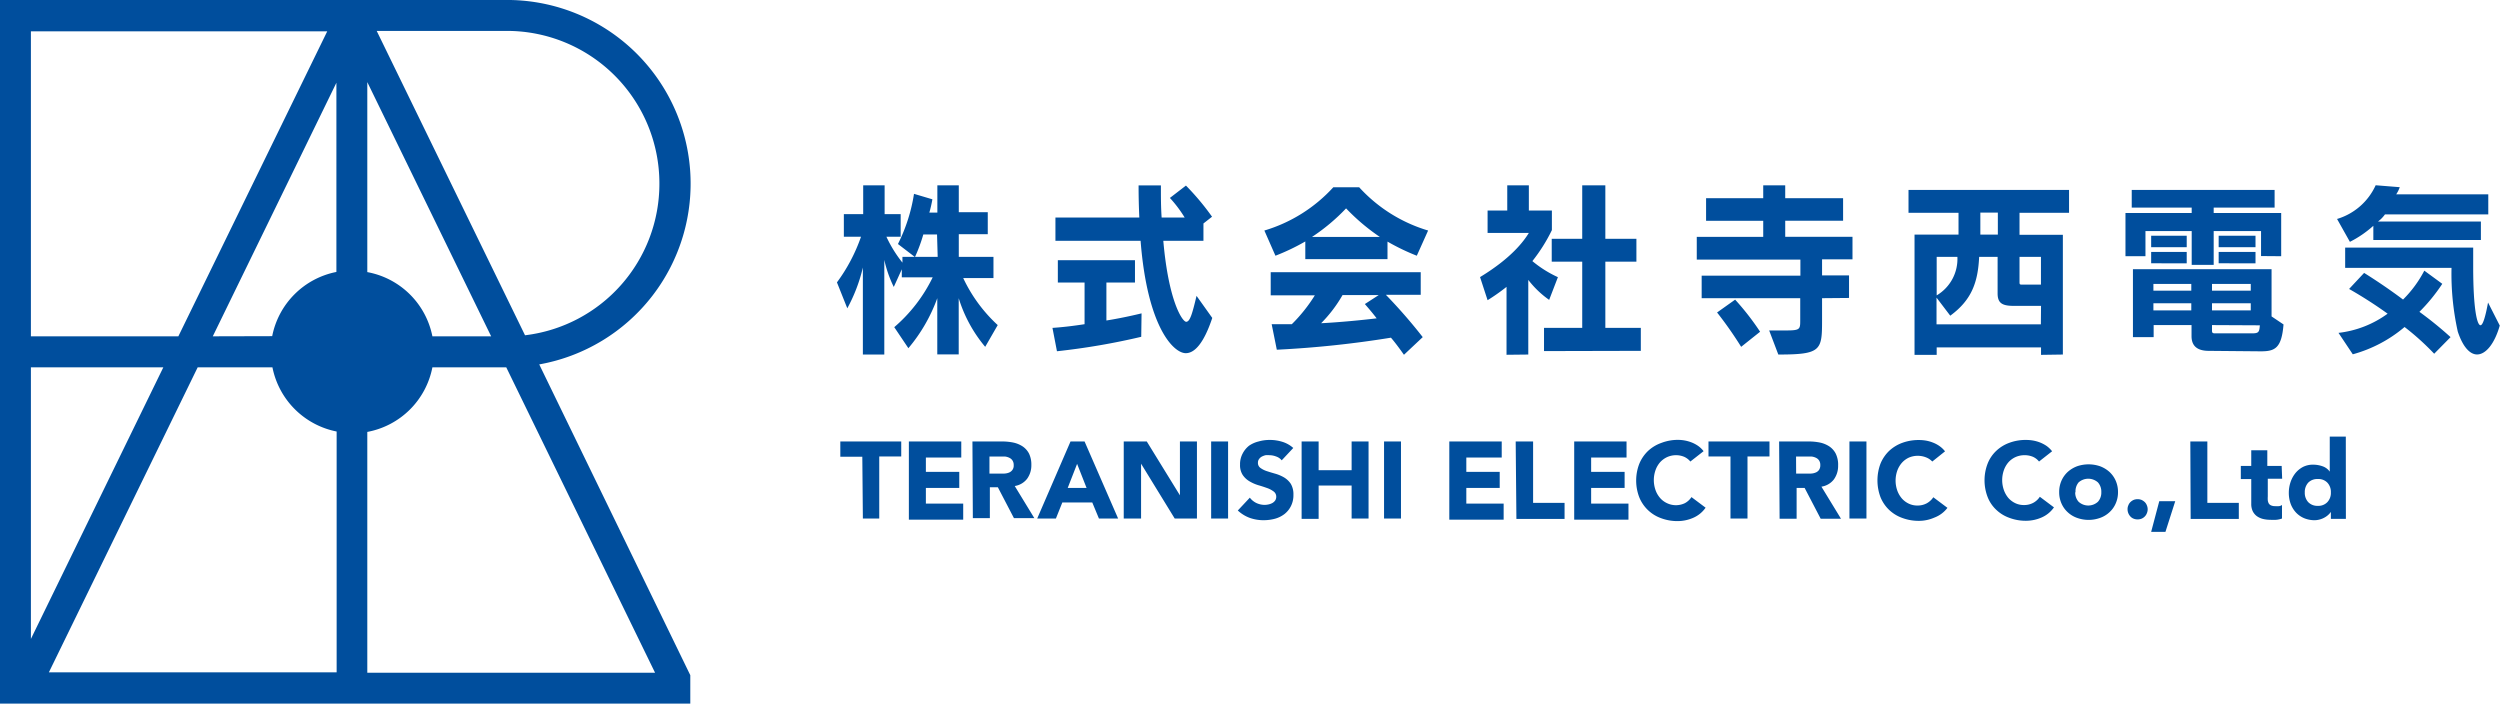 <svg xmlns="http://www.w3.org/2000/svg" viewBox="0 0 311.46 87.66"><path d="M67.18,45.4A22.88,22.88,0,0,0,63.59,0H0V87.66H86V84.12ZM53.87,41.9a10.14,10.14,0,0,0-8.11-8V10.23L61.19,41.9ZM45.76,53.81a10.15,10.15,0,0,0,8.11-8.05h9.2L81.61,83.81H45.76ZM82.15,22.88A19,19,0,0,1,65.41,41.77L46.93,3.85H63.16A19,19,0,0,1,82.15,22.88ZM24.63,45.76h9.31a10.17,10.17,0,0,0,8,8v30H6.09Zm1.88-3.86,15.4-31.59V33.88a10.16,10.16,0,0,0-8,8Zm-22.66,0v-38H40.77L22.22,41.9Zm16.5,3.86L3.85,79.6V45.76Zm102.39-2.55a17.35,17.35,0,0,1-3.3-6.06v7h-2.67v-7a20.42,20.42,0,0,1-3.6,6.23l-1.76-2.62a19.26,19.26,0,0,0,4.79-6.21h-3.85v-1l-1,2.2a15.11,15.11,0,0,1-1.18-3.37V44.17H107.5V33.33a20.36,20.36,0,0,1-1.94,5.08l-1.29-3.23a21.28,21.28,0,0,0,3-5.69h-2.14V26.68h2.41V23.09h2.67v3.59h2v2.81h-1.78a15.74,15.74,0,0,0,2,3.23V32h1.53l-2.09-1.6a21.07,21.07,0,0,0,2-6.25l2.29.68a15,15,0,0,1-.38,1.66h1V23.09h2.67v3.35h3.61v2.74h-3.61V32h4.32v2.64H120a18.79,18.79,0,0,0,4.3,5.86Zm-6-14h-1.71A20,20,0,0,1,114,32h2.82Zm25.44,12.75a85.33,85.33,0,0,1-10.5,1.8l-.56-2.91c1.34-.09,2.63-.25,4-.46V35.2h-3.33V32.42h9.61V35.2h-3.56v4.73c2.31-.37,4.38-.89,4.38-.89Zm8.85-2.35C150,42.7,148.86,44,147.73,44c-1.52,0-4.79-3.23-5.63-14H131.49V27.1h10.45c-.06-1.41-.09-2.48-.09-4h2.78c0,1.6,0,2.58.09,4h2.87a15.45,15.45,0,0,0-1.84-2.44l2-1.54A31.49,31.49,0,0,1,151,27l-1.07.84V30h-5c.65,7.54,2.38,10.09,2.85,10.09s.76-1,1.29-3.23Zm25.48-7.75a27.48,27.48,0,0,1-3.65-1.76v2.18H162.62v-2.2a26.78,26.78,0,0,1-3.72,1.78l-1.38-3.14a18.94,18.94,0,0,0,8.59-5.39h3.22a18.94,18.94,0,0,0,8.59,5.39Zm-1.6,12.34c-.49-.7-1.11-1.54-1.62-2.13a128,128,0,0,1-14.22,1.5l-.64-3.18c.91,0,1.69,0,2.51,0a19.65,19.65,0,0,0,2.87-3.6h-5.5V33.91H177v2.82h-4.34A65.53,65.53,0,0,1,177.25,42Zm-3-14.68a25.58,25.58,0,0,1-4.21-3.56,24,24,0,0,1-4.25,3.56Zm-4.65,7.24a16.92,16.92,0,0,1-2.67,3.51c2.36-.12,5.2-.4,6.92-.61-.45-.59-.94-1.17-1.47-1.78l1.73-1.12Zm20.43,7.44V35.74a25,25,0,0,1-2.36,1.66l-.94-2.88c3.94-2.39,5.46-4.49,6.08-5.5h-5.14V26.23h2.45V23.09h2.69v3.14h2.87v2.44a21,21,0,0,1-2.43,3.86,14,14,0,0,0,3.18,2L193,37.36a11.79,11.79,0,0,1-2.6-2.49v9.3Zm4.67-.46V40.85h4.76V32.6h-3.8V29.75h3.8V23.09H200v6.66h3.87V32.6H200v8.25h4.42v2.86ZM227,37.15v2.78c0,3.73-.13,4.24-5.45,4.24l-1.14-3h2c1.85,0,1.87-.12,1.87-1.27V37.15H212V34.34h12.3v-2H211.39V29.51h8.28v-2h-7.12V24.69h7.12v-1.6h2.74v1.6h7.21V27.5h-7.21v2h8.38v2.81H227v2h3.36v2.81Zm-10.08,6.06a47.63,47.63,0,0,0-3-4.28l2.25-1.6a32.22,32.22,0,0,1,3.11,4Zm37.36,1v-.93h-13v.93h-2.76V29.23H244V26.51h-6.23V23.66h20v2.85H251.6v2.74H257V44.17ZM241.28,32v4.8a5.28,5.28,0,0,0,2.58-4.8Zm13,6.11H251c-1.42,0-2.13-.23-2.13-1.55V32h-2.3c-.15,3.14-.91,5.36-3.6,7.33l-1.71-2.25v3.33h13Zm-5.38-11.62h-2.18v2.74h2.18ZM254.27,32H251.6v3.16c0,.3.05.3.42.3h2.25Zm27.42-.1V28.79h-5.9V33h-2.74V28.79h-5.76v3.13H264.8V26.54h8.25v-.68h-7.47v-2.2h17.8v2.2h-7.59v.68h8.41v5.38Zm-6.52,11.81c-1.25,0-2.14-.47-2.14-1.83V40.5h-4.72V42h-2.58V33.54H283v5.88l1.49,1c-.24,3-1.09,3.35-2.85,3.35ZM268,30.8V29.37h4.43V30.8Zm0,2V31.39h4.43v1.42ZM273,35.37h-4.72v.84H273Zm0,2.41h-4.72v.89H273Zm7.41-2.41h-4.83v.84h4.83Zm0,2.41h-4.83v.89h4.83Zm-4.83,2.72v.72c0,.31.18.31.43.31h4.6c.8,0,.87-.19.93-1Zm.83-9.7V29.37H281V30.8Zm0,2V31.39H281v1.42Zm19.27-2.9V28.13a13.36,13.36,0,0,1-2.92,2l-1.6-2.85a7.71,7.71,0,0,0,4.81-4.2l3,.24a3.85,3.85,0,0,1-.44.89H310v2.5H297.13a4.08,4.08,0,0,1-.87.89h12.82v2.3Zm7.58,14.17a31.82,31.82,0,0,0-3.69-3.33,16.86,16.86,0,0,1-6.45,3.4l-1.78-2.67a12.85,12.85,0,0,0,6.12-2.39A54.54,54.54,0,0,0,292.66,36l1.87-2c1.51.94,3.27,2.13,4.85,3.32a14.44,14.44,0,0,0,2.65-3.6l2.24,1.64a22,22,0,0,1-2.85,3.49A45.76,45.76,0,0,1,305.3,42Zm8.17-3.51c-.65,2.27-1.74,3.6-2.83,3.6-.86,0-1.75-.89-2.4-2.85a33.22,33.22,0,0,1-.78-7.94H292.17V30.85h15.95v2.41c0,5.15.47,7.26.91,7.26.27,0,.58-.87.94-2.83Zm-204,16.34h-2.74V55h7.59v1.87h-2.74v7.73H107.5ZM113.23,55h6.53v2h-4.41v1.79h4.16v2h-4.16v1.95H120v2h-6.77Zm7.92,0h3.72a6.89,6.89,0,0,1,1.39.14,3.41,3.41,0,0,1,1.15.48,2.43,2.43,0,0,1,.79.89,3.13,3.13,0,0,1,.29,1.41,2.85,2.85,0,0,1-.53,1.73,2.41,2.41,0,0,1-1.54.9l2.44,4h-2.54l-2-3.84h-1v3.84h-2.12Zm2.12,4h1.25c.19,0,.39,0,.6,0a1.81,1.81,0,0,0,.58-.12,1,1,0,0,0,.42-.32.91.91,0,0,0,.17-.61,1,1,0,0,0-.15-.58.93.93,0,0,0-.38-.33,1.67,1.67,0,0,0-.52-.16c-.2,0-.4,0-.59,0h-1.38Zm10.1-4h1.75l4.18,9.6h-2.39l-.83-2h-3.73l-.8,2h-2.33Zm.82,2.79-1.17,3h2.35ZM140,55h2.87L147,61.71h0V55h2.12v9.6h-2.77l-4.19-6.83h0v6.83H140Zm10.89,0H153v9.6h-2.11Zm8.79,2.35a1.52,1.52,0,0,0-.7-.48,2.39,2.39,0,0,0-.84-.16,2.59,2.59,0,0,0-.47,0,2.29,2.29,0,0,0-.46.17,1,1,0,0,0-.35.31.72.72,0,0,0-.14.46.75.75,0,0,0,.33.66,2.85,2.85,0,0,0,.82.4c.33.11.68.21,1.06.32a4.79,4.79,0,0,1,1.06.46,2.64,2.64,0,0,1,.83.8,2.54,2.54,0,0,1,.32,1.35,3,3,0,0,1-.3,1.39,2.89,2.89,0,0,1-.8,1,3.45,3.45,0,0,1-1.18.59,5.47,5.47,0,0,1-1.42.19,5.16,5.16,0,0,1-1.74-.29,4.44,4.44,0,0,1-1.49-.92L155.71,62a2.24,2.24,0,0,0,.82.67,2.45,2.45,0,0,0,1,.23,2.31,2.31,0,0,0,.52-.06,1.71,1.71,0,0,0,.48-.18,1.13,1.13,0,0,0,.34-.31.85.85,0,0,0,.13-.45.8.8,0,0,0-.34-.68,3.07,3.07,0,0,0-.83-.43c-.34-.12-.7-.24-1.09-.35a5,5,0,0,1-1.08-.48,2.64,2.64,0,0,1-.84-.79,2.23,2.23,0,0,1-.33-1.28,2.81,2.81,0,0,1,.31-1.36,3,3,0,0,1,.81-1A3.58,3.58,0,0,1,156.8,55a4.87,4.87,0,0,1,1.37-.19,5.21,5.21,0,0,1,1.58.23,3.67,3.67,0,0,1,1.37.77ZM162.16,55h2.12v3.58h4.11V55h2.11v9.6h-2.11V60.49h-4.11v4.15h-2.12Zm10.27,0h2.11v9.6h-2.11Zm8.13,0h6.53v2h-4.41v1.79h4.16v2h-4.16v1.95h4.65v2h-6.77Zm8.27,0H191v7.65h3.92v2h-6Zm7.29,0h6.52v2h-4.41v1.79h4.17v2h-4.17v1.95h4.65v2h-6.76Zm14.47,2.5a2.12,2.12,0,0,0-.77-.59,2.62,2.62,0,0,0-1-.2,2.72,2.72,0,0,0-1.11.23,2.77,2.77,0,0,0-.88.64,3,3,0,0,0-.58,1,3.74,3.74,0,0,0,0,2.47,3,3,0,0,0,.58,1,2.58,2.58,0,0,0,.86.64,2.57,2.57,0,0,0,2.21,0,2.24,2.24,0,0,0,.83-.76l1.76,1.32a3.62,3.62,0,0,1-1.54,1.26,4.85,4.85,0,0,1-1.93.41,5.77,5.77,0,0,1-2.07-.36,4.59,4.59,0,0,1-2.72-2.6,5.8,5.8,0,0,1,0-4.18,4.67,4.67,0,0,1,1.08-1.59,4.72,4.72,0,0,1,1.64-1A5.77,5.77,0,0,1,209,54.8a5,5,0,0,1,.85.07,4.7,4.7,0,0,1,.87.24,4,4,0,0,1,.82.43,3.17,3.17,0,0,1,.7.67Zm5-.63h-2.74V55h7.6v1.87h-2.74v7.73h-2.12ZM221.65,55h3.72a6.89,6.89,0,0,1,1.39.14,3.41,3.41,0,0,1,1.15.48,2.43,2.43,0,0,1,.79.89A3.13,3.13,0,0,1,229,58a2.85,2.85,0,0,1-.53,1.73,2.41,2.41,0,0,1-1.55.9l2.44,4h-2.53l-2-3.84h-1v3.84h-2.12Zm2.12,4H225c.19,0,.4,0,.61,0a1.7,1.7,0,0,0,.57-.12.92.92,0,0,0,.43-.32,1,1,0,0,0,.17-.61,1,1,0,0,0-.15-.58.93.93,0,0,0-.38-.33,1.65,1.65,0,0,0-.53-.16c-.2,0-.39,0-.58,0h-1.38Zm6.64-4h2.12v9.6h-2.12Zm10.32,2.5A2.09,2.09,0,0,0,240,57a2.82,2.82,0,0,0-2.16,0,2.66,2.66,0,0,0-.88.64,3.07,3.07,0,0,0-.59,1,3.74,3.74,0,0,0,0,2.47,3.18,3.18,0,0,0,.58,1,2.69,2.69,0,0,0,.86.64,2.42,2.42,0,0,0,1.07.23,2.38,2.38,0,0,0,1.15-.27,2.32,2.32,0,0,0,.83-.76l1.76,1.32A3.65,3.65,0,0,1,241,64.48a4.77,4.77,0,0,1-1.92.41,5.86,5.86,0,0,1-2.08-.36,4.66,4.66,0,0,1-1.64-1,4.57,4.57,0,0,1-1.08-1.59,5.94,5.94,0,0,1,0-4.18,4.67,4.67,0,0,1,1.08-1.59,4.81,4.81,0,0,1,1.64-1,5.86,5.86,0,0,1,2.08-.35,5.12,5.12,0,0,1,.85.07,4.4,4.4,0,0,1,.86.24,3.78,3.78,0,0,1,.82.43,3.22,3.22,0,0,1,.71.67Zm13.3,0a2,2,0,0,0-.76-.59,2.66,2.66,0,0,0-1.05-.2,2.72,2.72,0,0,0-1.11.23,2.66,2.66,0,0,0-.88.64,3,3,0,0,0-.58,1,3.74,3.74,0,0,0,0,2.47,3.16,3.16,0,0,0,.57,1,2.69,2.69,0,0,0,.86.64,2.45,2.45,0,0,0,1.07.23,2.38,2.38,0,0,0,1.15-.27,2.24,2.24,0,0,0,.83-.76l1.76,1.32a3.62,3.62,0,0,1-1.54,1.26,4.85,4.85,0,0,1-1.93.41,5.77,5.77,0,0,1-2.07-.36,4.58,4.58,0,0,1-1.64-1,4.32,4.32,0,0,1-1.08-1.59,5.8,5.8,0,0,1,0-4.18,4.4,4.4,0,0,1,1.08-1.59,4.72,4.72,0,0,1,1.64-1,5.77,5.77,0,0,1,2.07-.35,5.12,5.12,0,0,1,.85.07,4.7,4.7,0,0,1,.87.24,4.3,4.3,0,0,1,.82.43,3.4,3.4,0,0,1,.7.67Zm2.51,3.81a3.48,3.48,0,0,1,.29-1.43,3.29,3.29,0,0,1,.78-1.09,3.67,3.67,0,0,1,1.16-.7,4.41,4.41,0,0,1,2.87,0,3.67,3.67,0,0,1,1.16.7,3.29,3.29,0,0,1,.78,1.09,3.48,3.48,0,0,1,.29,1.43,3.43,3.43,0,0,1-.29,1.42,3.19,3.19,0,0,1-.78,1.09,3.34,3.34,0,0,1-1.16.7,4.24,4.24,0,0,1-2.87,0,3.34,3.34,0,0,1-1.16-.7,3.19,3.19,0,0,1-.78-1.09A3.43,3.43,0,0,1,256.54,61.35Zm2,0a1.7,1.7,0,0,0,.42,1.2,1.78,1.78,0,0,0,2.41,0,1.7,1.7,0,0,0,.42-1.2,1.73,1.73,0,0,0-.42-1.21,1.81,1.81,0,0,0-2.41,0A1.73,1.73,0,0,0,258.58,61.35Zm6.52,2.13a1.13,1.13,0,0,1,.1-.49,1.11,1.11,0,0,1,.26-.4,1.41,1.41,0,0,1,.4-.27,1.33,1.33,0,0,1,.49-.09,1.37,1.37,0,0,1,.49.09,1.56,1.56,0,0,1,.4.27,1.11,1.11,0,0,1,.26.4,1.23,1.23,0,0,1,0,1,1.11,1.11,0,0,1-.26.4,1.18,1.18,0,0,1-.4.27,1.37,1.37,0,0,1-.49.09,1.33,1.33,0,0,1-.49-.09,1.09,1.09,0,0,1-.4-.27,1.31,1.31,0,0,1-.36-.88Zm3.95-1H271l-1.22,3.82H268ZM272.88,55H275v7.65h3.92v2h-6Zm11.44,4.64h-1.79v2.2a3.78,3.78,0,0,0,0,.49,1.12,1.12,0,0,0,.12.39.63.63,0,0,0,.3.25,1.25,1.25,0,0,0,.52.09,2.62,2.62,0,0,0,.43,0,.73.73,0,0,0,.4-.15V64.6a2.92,2.92,0,0,1-.71.16,5.81,5.81,0,0,1-.72,0,4.06,4.06,0,0,1-.95-.11,2.31,2.31,0,0,1-.76-.35,1.74,1.74,0,0,1-.51-.62,2.13,2.13,0,0,1-.18-.92V59.68h-1.3V58.05h1.3V56.1h2v1.95h1.79Zm7.94,5h-1.87v-.87h0a2,2,0,0,1-.31.36,2.36,2.36,0,0,1-.47.34,2.52,2.52,0,0,1-.58.24,2.39,2.39,0,0,1-.66.1,3.39,3.39,0,0,1-1.33-.26,3,3,0,0,1-1-.7,3.27,3.27,0,0,1-.66-1.08,4,4,0,0,1-.23-1.37,4.15,4.15,0,0,1,.21-1.32,3.66,3.66,0,0,1,.6-1.12,3.09,3.09,0,0,1,.94-.78,2.72,2.72,0,0,1,1.26-.29,3.54,3.54,0,0,1,1.19.2,1.82,1.82,0,0,1,.9.67h0V54.39h2Zm-1.87-3.29a1.69,1.69,0,0,0-.43-1.21,1.53,1.53,0,0,0-1.2-.46,1.56,1.56,0,0,0-1.2.46,1.73,1.73,0,0,0-.42,1.21,1.7,1.7,0,0,0,.42,1.2,1.57,1.57,0,0,0,1.2.47,1.54,1.54,0,0,0,1.2-.47A1.67,1.67,0,0,0,290.39,61.35Z" style="fill:#004e9d"/></svg>